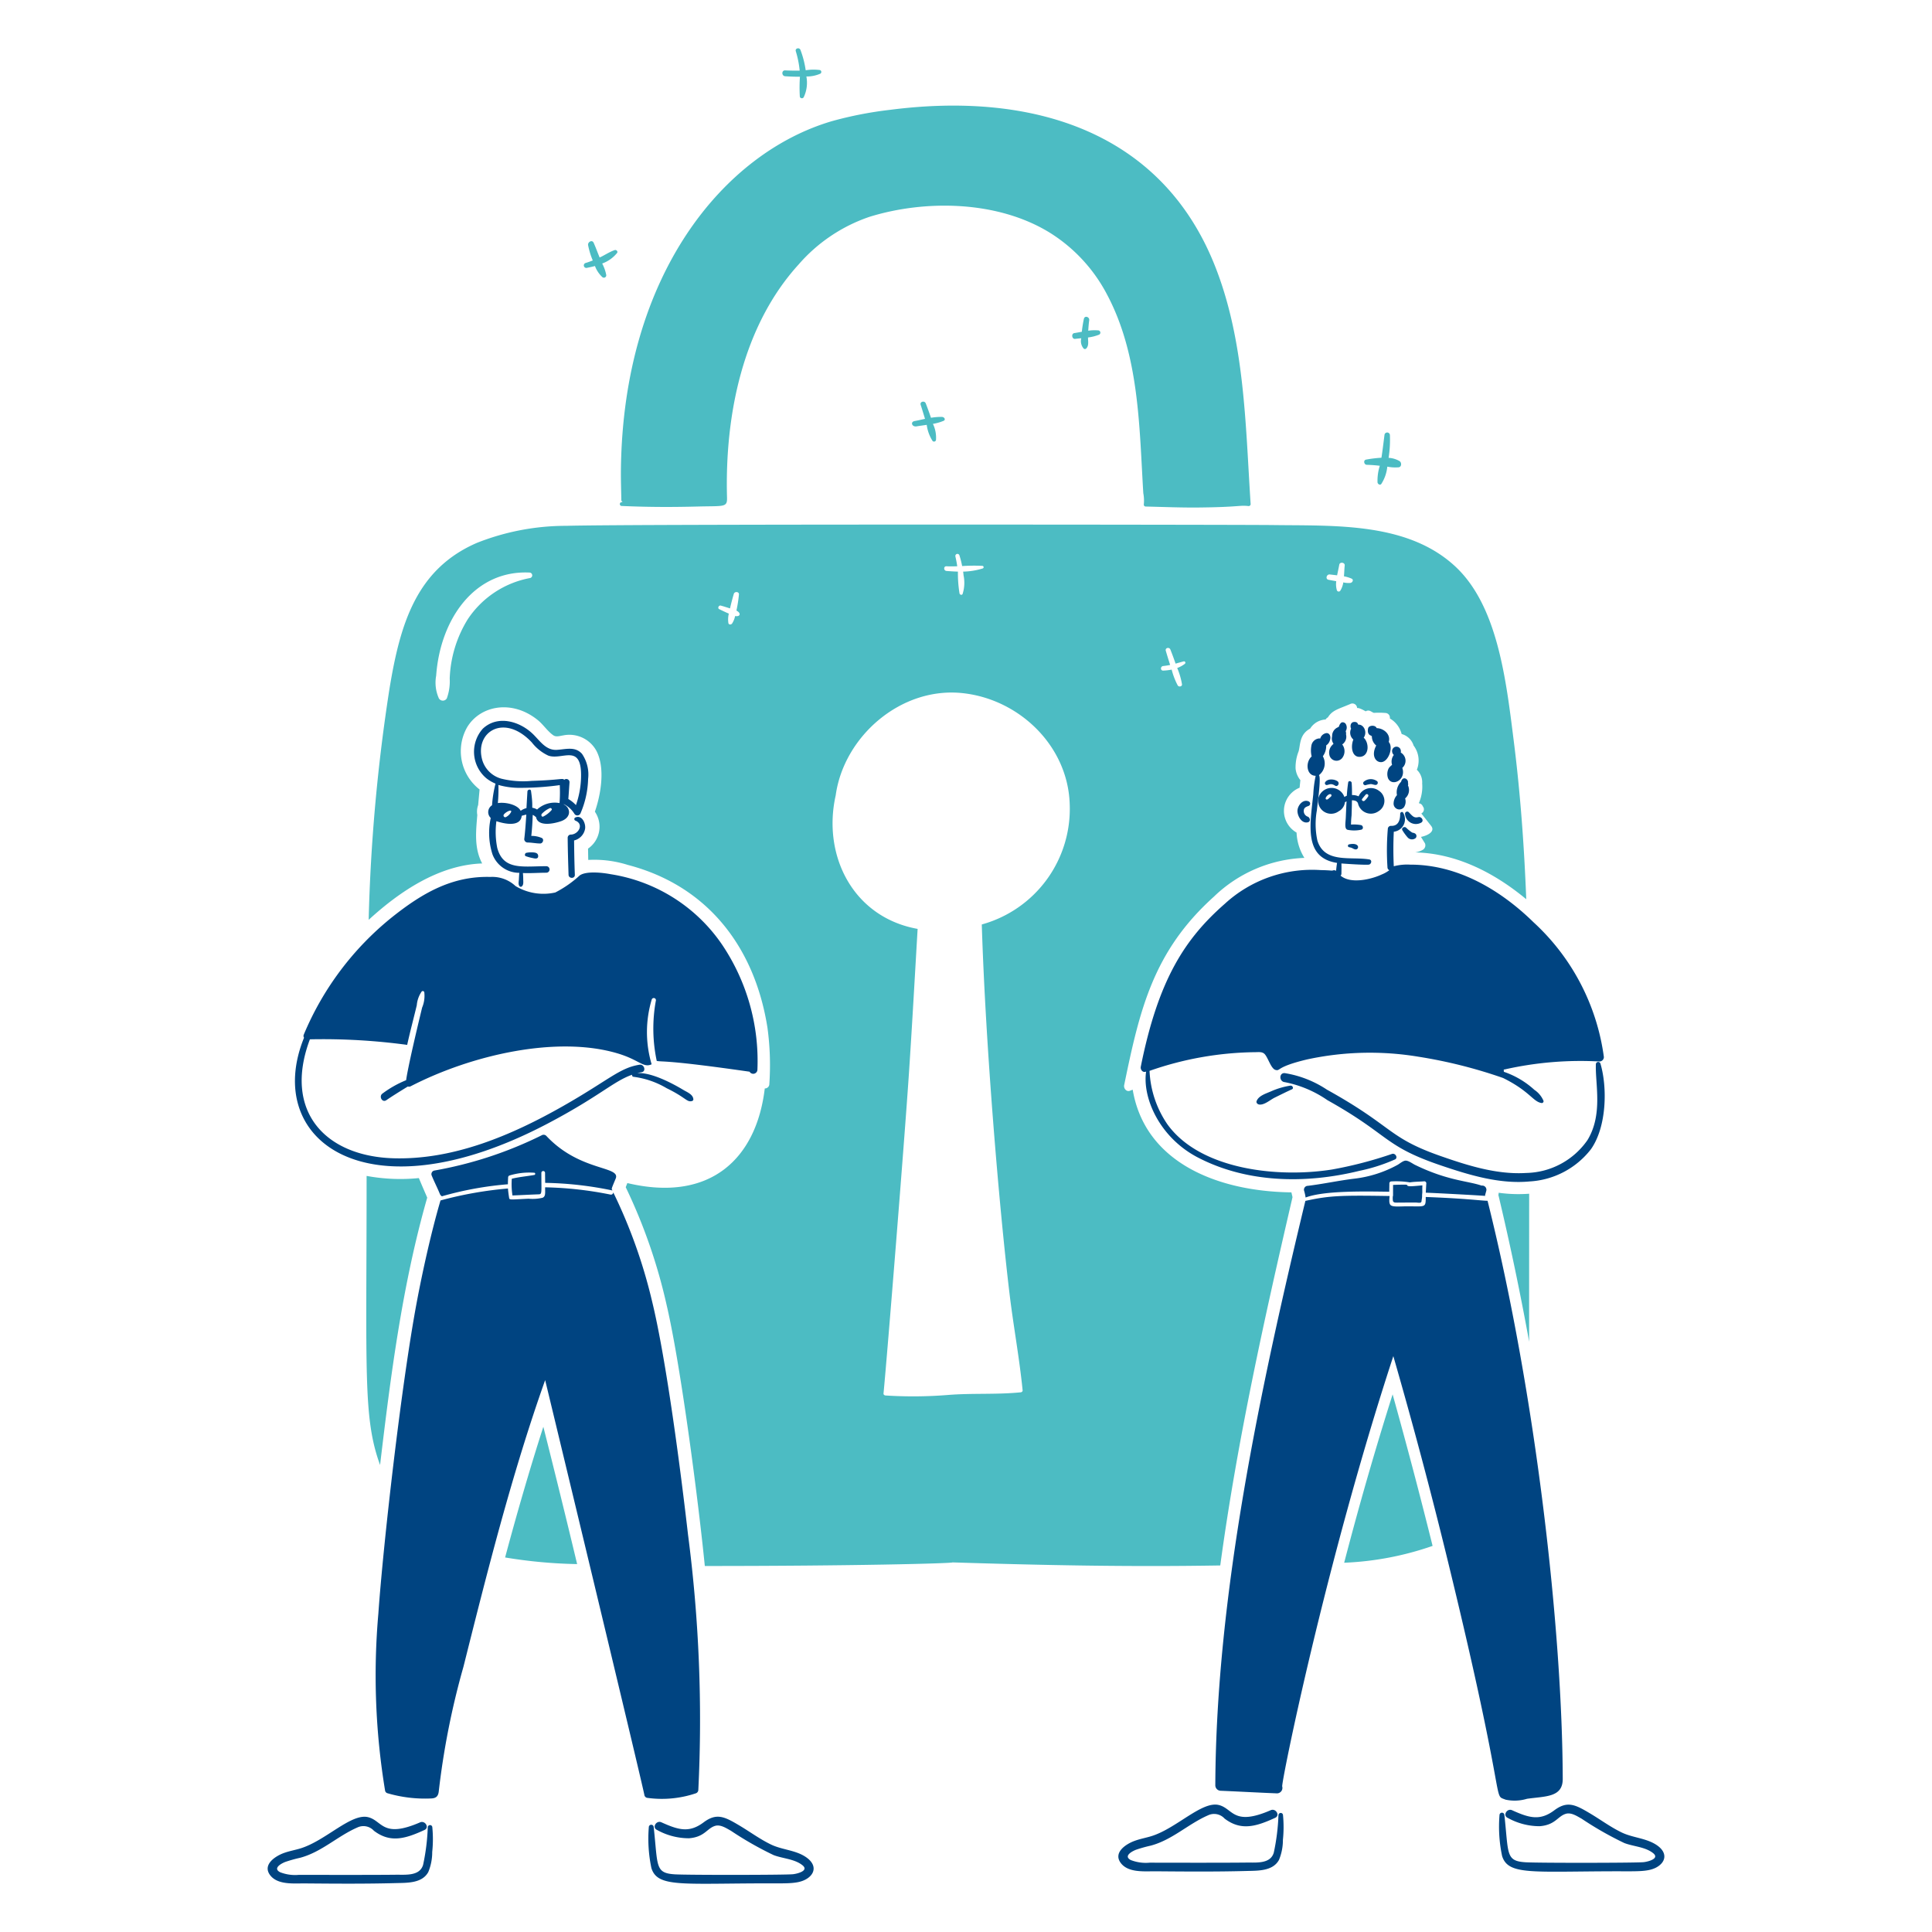 <svg viewBox="0 0 400 400" xmlns="http://www.w3.org/2000/svg"><g transform="matrix(2,0,0,2,0,0)"><path d="M139.148,161.774a31.7,31.7,0,0,0,9.154-1.743q-1.956-7.877-4.138-15.687C142.273,150.321,140.67,155.934,139.148,161.774Z" fill="#4cbcc3"></path><path d="M150.72,113.8c.112.1.124.112.09.078S150.754,113.835,150.72,113.8Z" fill="#4cbcc3"></path><path d="M155.139,123.473a.708.708,0,0,1-.033.247c.011.011.011.034.022.045q1.788,7.522,3.171,15.136c-.011-.652,0-10.863,0-15.327A14.879,14.879,0,0,1,155.139,123.473Z" fill="#4cbcc3"></path><path d="M125.721,27.4C120.184,13.61,106.908,9.471,92.165,11.367a39.177,39.177,0,0,0-6.027,1.17c-11.125,3.256-21.663,15.8-21.862,36.176-.01,1.035.029,2.058.045,3.081a.113.113,0,0,0,.1.113l-.012.078a.2.2,0,1,0-.022.394c2.94.131,5.481.117,7.849.056,2.75-.071,3.054.111,3.025-.933-.237-8.609,1.657-17.791,7.4-24.11a16.925,16.925,0,0,1,7.354-4.948c5.72-1.772,13.213-1.71,18.656,1.642a16.588,16.588,0,0,1,5.927,6.4c3.361,6.315,3.339,13.788,3.756,20.568a4.093,4.093,0,0,1,.056,1.136.2.2,0,0,0,.191.247c1.823.04,3.644.119,5.465.1,4.3-.041,4.207-.264,5.2-.147a.208.208,0,0,0,.2-.2C128.926,43.934,128.865,35.232,125.721,27.4Z" fill="#4cbcc3"></path><path d="M44.226,123.979c-.292-.675-.585-1.35-.866-2.025a19.2,19.2,0,0,1-5.409-.224c0,20.448-.375,25.067,1.394,29.924C40.432,142.529,41.614,133.121,44.226,123.979Z" fill="#4cbcc3"></path><path d="M56.247,147.7c-1.4,4.333-2.847,9.361-3.958,13.528a50.82,50.82,0,0,0,7.456.686Q58.041,154.791,56.247,147.7Z" fill="#4cbcc3"></path><path d="M55.707,88.556c-.035-.249-.292-.3-.506-.315a2.465,2.465,0,0,0-.719.045c-.147.033-.208.3-.045.348a4.62,4.62,0,0,0,.7.191C55.264,88.849,55.772,89.014,55.707,88.556Z" fill="#004481"></path><path d="M59.576,84.62a.177.177,0,0,0,0,.337c.912.368.292,1.434-.484,1.439a.328.328,0,0,0-.326.327c.011,1.282.05,2.552.09,3.834.013.416.67.428.652,0-.047-1.18-.067-2.373-.078-3.553a1.516,1.516,0,0,0,1.135-1.192C60.662,85.271,60.26,84.333,59.576,84.62Z" fill="#004481"></path><path d="M74.78,97.833A17.156,17.156,0,0,0,63.231,90.5c-.82-.158-2.536-.361-3.217.124a11.511,11.511,0,0,1-2.53,1.765,5.605,5.605,0,0,1-4.116-.663,3.514,3.514,0,0,0-2.609-.945c-3.981-.112-7.073,1.7-10.154,4.15a30.821,30.821,0,0,0-9.165,12.19.327.327,0,0,0,.034.3c-4.3,10.61,6.491,18.735,25.212,8.895,5.354-2.813,6.8-4.373,8.749-5.06a.168.168,0,0,0,.146.214,8.956,8.956,0,0,1,3.43,1.181c2.038.99,2.082,1.48,2.631,1.327a.18.18,0,0,0,.135-.18c-.034-.507-.641-.731-1.034-.968-1.231-.739-3.349-1.835-4.78-1.743.147-.033.293-.066.45-.09.507-.075.293-.854-.214-.776-2.051.318-3.215,1.607-7.883,4.263-5.405,3.073-11.4,5.6-17.587,5.42-7.1-.212-11.429-4.909-8.648-12.314a64.92,64.92,0,0,1,10.071.575c.239-1.118.718-2.95.994-4.106a2.913,2.913,0,0,1,.506-1.417.162.162,0,0,1,.27.067,3.16,3.16,0,0,1-.225,1.6c-1.561,6.446-1.653,7.512-1.653,7.512a11,11,0,0,0-2.451,1.383c-.405.293-.022.98.4.686.732-.5,1.484-.955,2.226-1.417a.376.376,0,0,0,.293-.022c6.357-3.28,15.2-5.265,21.433-3.4,2.247.673,2.64,1.524,3.512,1.124a11.735,11.735,0,0,1,.008-6.7.222.222,0,0,1,.427.124,16.082,16.082,0,0,0,.094,6.229c.643.117,1.015-.121,9.611,1.114a.435.435,0,0,0,.81-.191A21.556,21.556,0,0,0,74.78,97.833Z" fill="#004481"></path><path d="M83.315,192.171c-1.053-.659-2.383-.688-3.5-1.226-1.169-.564-2.2-1.336-3.307-1.99-1.512-.9-2.334-1.308-3.677-.3-1.484,1.109-2.6.785-4.363-.011-.528-.238-.991.542-.461.787a6.8,6.8,0,0,0,3.317.866c1.631-.129,1.844-1.021,2.7-1.282.562-.172,1.171.246,1.642.506a35.021,35.021,0,0,0,4.42,2.519c.954.364,2.159.393,2.98,1.046.72.573-.54.887-.979.933-.8.083-10.944.093-12.235.011-2.066-.131-1.737-.857-2.181-4.88a.253.253,0,0,0-.506,0,14.7,14.7,0,0,0,.269,4.239c.632,1.994,3.062,1.591,11.786,1.575,2.142,0,3.259.057,4.1-.36C84.4,194.068,84.649,193.005,83.315,192.171Z" fill="#004481"></path><path d="M44.282,189.168a21.933,21.933,0,0,1-.483,3.88c-.352,1.18-1.811,1.012-2.789,1.023-2.733.033-9.435.012-10.054.012a4.264,4.264,0,0,1-1.956-.27c-.777-.4.078-.89.539-1.069a14.547,14.547,0,0,1,1.53-.427c2.227-.595,3.858-2.235,5.926-3.137a1.462,1.462,0,0,1,1.709.337c1.7,1.3,3.276.825,5.241-.079.53-.244.066-1.015-.461-.787-3.914,1.7-3.886-.184-5.387-.54-1.755-.416-4.387,2.43-6.972,3.228-.585.18-1.192.282-1.766.494-.887.329-2.2,1.2-1.405,2.272.778,1.044,2.474.856,3.61.866,3.137.027,6.286.051,9.423-.034,1.159-.031,2.708.033,3.351-1.147a5.362,5.362,0,0,0,.405-2.069,12.664,12.664,0,0,0,.011-2.553A.236.236,0,1,0,44.282,189.168Z" fill="#004481"></path><path d="M171.378,190.923c-1.059-.65-2.383-.688-3.5-1.226-1.168-.564-2.2-1.337-3.306-1.991-1.512-.9-2.334-1.307-3.677-.3-1.484,1.109-2.6.785-4.363-.011-.528-.238-.991.542-.461.787a6.8,6.8,0,0,0,3.317.866c1.63-.129,1.844-1.021,2.7-1.282.562-.172,1.17.246,1.642.506a35.2,35.2,0,0,0,4.419,2.519c.955.364,2.16.393,2.98,1.045.721.573-.539.888-.978.934-.795.083-10.945.093-12.235.011-2.066-.131-1.737-.857-2.182-4.88a.253.253,0,0,0-.506,0,14.7,14.7,0,0,0,.27,4.239c.632,1.994,3.062,1.59,11.785,1.574,2.143,0,3.259.058,4.105-.359C172.467,192.819,172.718,191.744,171.378,190.923Z" fill="#004481"></path><path d="M132.345,187.909a21.911,21.911,0,0,1-.484,3.879c-.351,1.18-1.81,1.012-2.788,1.024-2.733.032-9.435.011-10.054.011a4.271,4.271,0,0,1-1.957-.27c-.776-.4.079-.889.54-1.068a14.8,14.8,0,0,1,1.53-.428c2.226-.594,3.858-2.235,5.926-3.137a1.464,1.464,0,0,1,1.709.337c1.7,1.3,3.275.826,5.241-.078.53-.244.066-1.016-.461-.788-3.914,1.7-3.886-.183-5.387-.539-1.755-.417-4.387,2.43-6.972,3.227-.585.18-1.192.283-1.766.5-.887.328-2.2,1.2-1.405,2.272.777,1.044,2.474.856,3.609.865,3.138.027,6.287.052,9.424-.033,1.158-.032,2.708.032,3.351-1.147a5.389,5.389,0,0,0,.405-2.07,12.8,12.8,0,0,0,.011-2.552A.236.236,0,1,0,132.345,187.909Z" fill="#004481"></path><path d="M139.643,87.7c.431.076.378.169.641.225.424.089.554-.763-.63-.517A.151.151,0,0,0,139.643,87.7Z" fill="#004481"></path><path d="M137.923,77.119a1.086,1.086,0,0,0-.315.978.753.753,0,0,0,1.327.383,1.152,1.152,0,0,0,.011-1.417.964.964,0,0,0,.394-1.035.7.7,0,0,0-.034-.337c0-.011.011-.011.011-.023a.708.708,0,0,0-.011-.731c-.1-.157-.382-.247-.517-.067a.714.714,0,0,0-.18.349.329.329,0,0,0-.1.067.964.964,0,0,0-.607.945.907.907,0,0,0,.146.764A1.313,1.313,0,0,0,137.923,77.119Z" fill="#004481"></path><path d="M140.1,76.557c-.3.731-.157,1.875.72,1.788.933-.093.933-1.451.349-1.979.408-.572.009-1.4-.563-1.35-.011-.034-.033-.056-.045-.09-.074-.209-.349-.214-.494-.169-.271.085-.312.456-.2.675A.933.933,0,0,0,140.1,76.557Z" fill="#004481"></path><path d="M141.926,76.152a.25.25,0,0,0,.09.056,1.221,1.221,0,0,0,.45.967c-.541,1.026-.07,1.752.528,1.721.736-.038,1.282-1.526.765-2.092.235-.737-.463-1.408-1.248-1.428-.136-.363-.842-.305-.889.045C141.559,75.74,141.616,76.048,141.926,76.152Z" fill="#004481"></path><path d="M143.782,79.492a1.3,1.3,0,0,0-.09,1.079c.422.913,1.9.157,1.473-1.079a.977.977,0,0,0-.158-1.586.576.576,0,0,0-.045-.371.454.454,0,0,0-.854.214.563.563,0,0,0,.18.405,1.116,1.116,0,0,0-.18,1.023A2.219,2.219,0,0,0,143.782,79.492Z" fill="#004481"></path><path d="M145.041,80.931a1.525,1.525,0,0,0-.427,1.383,1.308,1.308,0,0,0-.349.922.6.6,0,0,0,1.08.315,1.045,1.045,0,0,0,.112-.9,1.123,1.123,0,0,0,.293-1.35.32.32,0,0,0,0-.247C145.832,80.642,145.206,80.273,145.041,80.931Z" fill="#004481"></path><path d="M145.457,84.316a1.123,1.123,0,0,0,1.7.821c.271-.213-.022-.619-.315-.551-.451.105-.571-.05-1-.5A.23.23,0,0,0,145.457,84.316Z" fill="#004481"></path><path d="M146.2,86.194a3.8,3.8,0,0,1-.641-.517c-.193-.167-.539.056-.371.292a5.3,5.3,0,0,0,.529.72.6.6,0,0,0,.832.067.311.311,0,0,0-.135-.506A.883.883,0,0,0,146.2,86.194Z" fill="#004481"></path><path d="M138.2,81.325c.279.182.529-.26.258-.45-.336-.237-1.043-.291-1.281.112a.191.191,0,0,0,.157.282C137.584,81.249,137.776,81.045,138.2,81.325Z" fill="#004481"></path><path d="M141.173,80.931a.211.211,0,0,0,.2.349,2.992,2.992,0,0,1,.517-.113c.18,0,.338.09.518.09a.226.226,0,0,0,.157-.382A1.111,1.111,0,0,0,141.173,80.931Z" fill="#004481"></path><path d="M135.381,85.126c.327-.077.247-.481,0-.585a.612.612,0,0,1-.416-.607c.006-.315.215-.4.484-.5a.254.254,0,0,0,0-.484c-.587-.241-1.125.45-1.136.979S134.741,85.276,135.381,85.126Z" fill="#004481"></path><path d="M144.119,119.447a42.05,42.05,0,0,1-6.219,1.619c-5.732.908-13.712-.022-17.059-4.689A10.6,10.6,0,0,1,119,110.855a34.109,34.109,0,0,1,10.941-1.934c.349,0,.73-.066.979.2.365.395.655,1.527,1.136,1.642.519.125,0-.322,3.294-1.1a30.751,30.751,0,0,1,11.5-.27,50.243,50.243,0,0,1,8.748,2.2c2.741,1.355,3.1,2.444,3.959,2.587a.184.184,0,0,0,.225-.225,2.584,2.584,0,0,0-.945-1.136,8.979,8.979,0,0,0-3.16-1.867c0-.315-.054-.211.1-.247a35.7,35.7,0,0,1,9.795-.821.46.46,0,0,0,.461-.461,23.118,23.118,0,0,0-7.276-13.944c-3.425-3.356-7.86-5.983-12.786-5.972a5.368,5.368,0,0,0-1.686.169q-.086-1.788,0-3.576a1.3,1.3,0,0,0,.955-1.99c-.092-.122-.292-.023-.292.123,0,.653-.18,1.3-.967,1.26a.323.323,0,0,0-.315.315,26.6,26.6,0,0,0-.034,3.992.316.316,0,0,0,.192.281,3.37,3.37,0,0,1-.8.45c-1.073.5-3.2,1.012-4.251.112a.247.247,0,0,0,.09-.2c.006-.36.012-.709,0-1.057.1.009,2.266.167,2.812.123.292-.023.4-.483.078-.539-1.9-.327-4.627.44-5.375-1.946a8.019,8.019,0,0,1-.056-3.137c.061-.657.462-3.395.213-3.644a1.522,1.522,0,0,0,.405-1.956,1.812,1.812,0,0,0,.349-1.125.925.925,0,0,0,.349-.427c.232-.548-.058-.918-.394-.832a.781.781,0,0,0-.574.551c-.033,0-.078-.011-.112-.012a.893.893,0,0,0-.81.787,2.7,2.7,0,0,0,.034,1.08c-.678.6-.542,2,.416,2a11.97,11.97,0,0,0-.247,1.911c-.335,3.177-1,6.575,2.462,7.108-.045.269-.078.551-.1.82a.386.386,0,0,0-.326-.045c-.127.055-.1-.008-1.293-.033a13.354,13.354,0,0,0-9.885,3.475c-4.1,3.594-6.891,7.784-8.715,16.879-.059.292.191.641.517.517.012,0,.023-.011.034-.011-.4,2.721,1.39,6.824,5.342,8.884,5.056,2.636,11.119,2.77,16.722,1.394a17.933,17.933,0,0,0,3.666-1.169C144.749,119.908,144.49,119.357,144.119,119.447Z" fill="#004481"></path><path d="M165.676,110.1a.242.242,0,0,0-.472.067c-.077,2.053.751,5.189-.866,7.85a7.909,7.909,0,0,1-6.331,3.407c-3.025.193-6.061-.765-8.884-1.754-5.508-1.931-4.836-3.03-11.763-6.871a11.016,11.016,0,0,0-4.363-1.71c-.6-.049-.6.879,0,.934a11.725,11.725,0,0,1,4.42,1.867c6.529,3.65,5.771,4.737,11.819,6.781,2.9.98,6.028,1.927,9.131,1.63a8.644,8.644,0,0,0,6.331-3.34C166.341,116.623,166.4,112.536,165.676,110.1Z" fill="#004481"></path><path d="M130.085,113.981c-.072.19.112.341.27.36.538.067,1.138-.49,1.608-.719.587-.287,1.18-.586,1.776-.855.225-.1.057-.416-.157-.382a7.9,7.9,0,0,0-1.99.584C131.076,113.2,130.3,113.415,130.085,113.981Z" fill="#004481"></path><path d="M45.53,123.585c.091.223.2.2.2.259a35.069,35.069,0,0,1,6.848-1.249c0-.236.011-.483.023-.719a.206.206,0,0,1,.146-.191,7.037,7.037,0,0,1,2.575-.282c.112.014.113.2,0,.225-.785.146-1.563.2-2.339.394a7.506,7.506,0,0,0,.068,1.732c.854-.034,1.709-.081,2.575-.113.523-.019.416.093.416-2.226a.191.191,0,0,1,.382,0c0,.348.011.686.011,1.034a36.668,36.668,0,0,1,6.961.787c-.086-.216-.173,0,.338-1.225.556-1.332-3.7-.7-7.186-4.431a.392.392,0,0,0-.472-.056,40.909,40.909,0,0,1-11.133,3.654.385.385,0,0,0-.27.473C44.943,122.32,45.264,122.931,45.53,123.585Z" fill="#004481"></path><path d="M71.226,158.884c-.722-6.291-2.226-18.068-3.745-24.267a53.878,53.878,0,0,0-4-11.189.233.233,0,0,1-.281.236,37.677,37.677,0,0,0-6.77-.754c0,.587.066.934-.258,1.08a4.414,4.414,0,0,1-1.451.1c-1.789.08-1.979.149-2.013-.067-.052-.327-.1-.653-.124-.99a39.313,39.313,0,0,0-6.983,1.237c-.939,3.192-1.849,7.288-2.463,10.559-1.6,8.536-3.466,25.026-3.97,32.207a73.189,73.189,0,0,0,.7,18.353.348.348,0,0,0,.247.247,13.866,13.866,0,0,0,4.5.54c.54-.014.761-.237.81-.776a81,81,0,0,1,2.553-12.865c2.42-9.65,4.994-19.922,8.456-29.665.2.8,10.02,41.567,10.278,42.98a.368.368,0,0,0,.259.259,11.031,11.031,0,0,0,5.049-.462.383.383,0,0,0,.27-.348A148.18,148.18,0,0,0,71.226,158.884Z" fill="#004481"></path><path d="M147.245,122.708c-1.3.121-1.547.147-1.608-.068-.472-.011-.956,0-1.428.023v1.147h-.023c-.01.155-.042.63.113.63.112.084-.026.045,2.271.045.09,0,.417.056.5,0,.113-.09.076-.113.1-.259.02-.113.034-.225.045-.337a2.936,2.936,0,0,1,.023-.439C147.234,123.2,147.234,122.955,147.245,122.708Z" fill="#004481"></path><path d="M135.156,123.967c1.924-.723,6.024-.634,8.659-.6,0-.292.012-.584.012-.877a.2.2,0,0,1,.191-.191,8.935,8.935,0,0,1,1.934.1c.5-.078,1-.068,1.5-.112a.21.21,0,0,1,.2.2c-.023.326-.034.652-.056.979,1.039.037,5.7.284,6.173.337a.146.146,0,0,0-.045-.034c.045-.168.089-.326.135-.495a.432.432,0,0,0-.483-.539c-1.413-.492-3.513-.5-6.894-2.148-.248-.122-.674-.445-.967-.439-.27.006-.6.3-.821.428a12.251,12.251,0,0,1-4.487,1.439c-1.619.194-3.206.547-4.824.742a.4.4,0,0,0-.382.506A4.788,4.788,0,0,1,135.156,123.967Z" fill="#004481"></path><path d="M153.992,124.305c-.7-.011-2.161-.234-6.4-.394,0,1.137-.018.967-1.889.967-.817,0-1.579.1-1.777-.157-.176-.228-.079-.74-.079-.911-5-.076-6.2-.049-8.715.506-4.631,19.259-9.249,40.758-9.323,60.512a.568.568,0,0,0,.551.551c1.946.082,3.891.192,5.837.269a.565.565,0,0,0,.54-.708c-.164-.163,4.467-23.106,11.5-44.554Q147.3,151,149.91,161.718c6.289,25.8,4.517,24.005,5.949,24.583a4.431,4.431,0,0,0,2.215-.09c1.894-.273,3.706-.126,3.7-2.058C161.729,168.907,159.034,144.471,153.992,124.305Zm-21.3,60.579c-.012-.034,0-.056,0,0Z" fill="#004481"></path><path d="M144.884,47.735a2.485,2.485,0,0,0-1.136-.338,12.183,12.183,0,0,0,.135-2.361.282.282,0,0,0-.563,0c-.1.787-.191,1.563-.314,2.35a12.418,12.418,0,0,0-1.586.191c-.315.055-.225.531.067.54.45.014.9.045,1.35.1a5.1,5.1,0,0,0-.236,1.721c.022.169.257.336.393.157a4.024,4.024,0,0,0,.619-1.788,4.191,4.191,0,0,0,1.181.068C145.109,48.331,145.11,47.879,144.884,47.735Z" fill="#4cbcc3"></path><path d="M63.647,25.885c-.573.186-1.257.659-1.575.765-.213-.506-.394-1.024-.618-1.519-.158-.348-.629-.078-.574.248a7.928,7.928,0,0,0,.484,1.585c-.236.09-.483.184-.742.259a.262.262,0,0,0,.135.506c.27-.056.551-.112.832-.191a3.014,3.014,0,0,0,.765,1.147.244.244,0,0,0,.4-.236,4.192,4.192,0,0,0-.416-1.17,3.506,3.506,0,0,0,1.53-1.079C64.007,26.054,63.815,25.84,63.647,25.885Z" fill="#4cbcc3"></path><path d="M113.666,34.2a4.619,4.619,0,0,0-1.012.034c.023-.36.05-.721.1-1.08s-.473-.517-.551-.146a12.984,12.984,0,0,0-.213,1.338c-.27.045-.529.1-.776.135-.338.052-.259.638.079.6.2-.024.416-.045.641-.067a1.172,1.172,0,0,0,.247,1.068.191.191,0,0,0,.259,0c.3-.3.191-.742.191-1.147a4.415,4.415,0,0,0,1.091-.27A.235.235,0,0,0,113.666,34.2Z" fill="#4cbcc3"></path><path d="M97.5,43.158a6.341,6.341,0,0,0-1.124.09q-.253-.742-.54-1.485c-.125-.325-.64-.191-.528.147.159.483.3.967.449,1.45-.371.079-.731.166-1.068.225-.484.086-.282.638.2.551.326-.058.686-.1,1.046-.157a4.055,4.055,0,0,0,.608,1.675.21.21,0,0,0,.348-.09,3.273,3.273,0,0,0-.315-1.686,4.968,4.968,0,0,0,1.069-.3C97.934,43.484,97.788,43.168,97.5,43.158Z" fill="#4cbcc3"></path><path d="M84.878,7.251a5.32,5.32,0,0,0-1.473.023,9.845,9.845,0,0,0-.54-2.1c-.114-.3-.583-.181-.483.135a9.961,9.961,0,0,1,.4,2c-.494.012-1,0-1.5-.022-.394-.02-.382.583,0,.607.506.032,1.023.056,1.529.045a15.616,15.616,0,0,0-.011,2.081.222.222,0,0,0,.394.056,3.466,3.466,0,0,0,.281-2.159,3.442,3.442,0,0,0,1.45-.293A.207.207,0,0,0,84.878,7.251Z" fill="#4cbcc3"></path><path d="M147.29,87.971a2.308,2.308,0,0,1-.787.27c4.273.09,8.22,2.125,11.493,4.846-.214-5.557-.617-11.019-1.282-16.294-.793-6.291-1.641-14.026-6.05-18.139-4.948-4.615-12.478-4.212-18.87-4.3-3.374-.044-66.359-.113-73.14.079A25.1,25.1,0,0,0,49.365,56.2c-6.26,2.714-7.937,8.366-9.041,15.068a183.825,183.825,0,0,0-2.159,23.953c3.253-2.985,7.318-5.689,11.751-5.836-.861-1.608-.635-3.4-.506-5.016a2.015,2.015,0,0,1,.09-1.034c.045-.54.1-1.069.146-1.608a5.017,5.017,0,0,1-1.3-6.422c1.325-2.245,4.62-2.937,7.309-.775.586.47,1.012,1.158,1.62,1.585.3.214.708.058,1.045.011a3.183,3.183,0,0,1,3.419,1.6c.917,1.734.485,4.457-.157,6.3a2.753,2.753,0,0,1-.709,3.823c.011.394.011.776.023,1.17a11.531,11.531,0,0,1,4.093.517c8.375,2.184,13.176,8.651,14.462,16.879a28.656,28.656,0,0,1,.191,5.8.46.46,0,0,1-.473.461c-.862,7.254-5.631,11.834-14.225,9.795-.056.146-.113.281-.169.427a56.773,56.773,0,0,1,4.24,12.224c1.514,6.493,3.349,20.892,3.947,26.989,15.379,0,25.544-.265,25.651-.371,9.456.293,18.094.475,27.708.315,1.741-12.833,4.569-25.582,7.479-38.122-.034-.169-.079-.338-.113-.5-7.65-.093-15.159-3.083-16.429-10.627-.1.034-.2.077-.3.112-.362.129-.652-.258-.585-.584,1.612-7.825,3.009-13.859,9.289-19.511a14.278,14.278,0,0,1,9.367-4.015,5.387,5.387,0,0,1-.809-2.62,2.584,2.584,0,0,1,.315-4.644c.022-.259.056-.529.078-.787a2.231,2.231,0,0,1-.495-1.192,4.475,4.475,0,0,1,.315-1.789c.188-.677.076-1.749,1.192-2.35a2.02,2.02,0,0,1,1.6-.944c.011-.012.023-.034.034-.045a.484.484,0,0,1,.2-.169c.469-.755,1.046-.846,2.306-1.383a.486.486,0,0,1,.7.281c.073.321-.162-.141.911.472.371-.228.6.088.854.158a8.012,8.012,0,0,1,1.181.011.481.481,0,0,1,.472.472v.1a2.611,2.611,0,0,1,1.215,1.608,1.78,1.78,0,0,1,1.237,1.192,2.577,2.577,0,0,1,.337,2.508,1.781,1.781,0,0,1,.551,1.417,4.248,4.248,0,0,1-.348,2.047.5.5,0,0,1,.416.326.471.471,0,0,1-.158.731q.507.64,1.013,1.282c.454.579-.33,1-1.046,1.147.135.225.281.45.416.675A.539.539,0,0,1,147.29,87.971ZM54.83,59.846a9.911,9.911,0,0,0-6.41,4.262,12.5,12.5,0,0,0-1.866,6.129,5.174,5.174,0,0,1-.3,2.058.476.476,0,0,1-.821,0,3.976,3.976,0,0,1-.281-2.351c.416-5.818,3.946-10.953,9.682-10.672A.288.288,0,0,1,54.83,59.846ZM76.1,63.771a2.333,2.333,0,0,1-.314.776c-.092.134-.346.145-.383-.045a2.517,2.517,0,0,1,.045-.979c-.337-.146-.66-.3-.989-.461-.212-.1-.056-.428.157-.371.327.088.641.191.956.292.112-.506.243-1,.393-1.506.083-.28.566-.236.529.067a14.022,14.022,0,0,1-.259,1.664C76.757,63.472,76.631,63.878,76.1,63.771ZM97.979,58.62c.371.019.742.012,1.113,0-.045-.348-.116-.685-.191-1.023a.216.216,0,0,1,.416-.113A8.862,8.862,0,0,1,99.6,58.6a18.031,18.031,0,0,1,2.092-.023.138.138,0,0,1,.034.27,7.246,7.246,0,0,1-2.024.326c.022.124.033.259.045.383a3.82,3.82,0,0,1-.1,1.934c-.069.145-.261.091-.315-.045a12.892,12.892,0,0,1-.168-2.272c-.394-.011-.787-.036-1.181-.067C97.664,59.079,97.664,58.6,97.979,58.62ZM101.634,95.7c.391,12.582,1.8,29.234,2.856,38.089.4,3.385,1.034,6.747,1.372,10.143.011.112-.1.192-.2.2-2.539.254-5.095.068-7.625.282a44.931,44.931,0,0,1-6.376.045c-.1-.012-.213-.09-.2-.2.385-3.991,2.171-26.19,2.642-33.3.327-4.936.6-9.862.889-14.8-6.682-1.2-9.885-7.589-8.479-13.831.838-6.076,6.745-11.285,13.179-10.571,5.859.65,10.853,5.476,11.043,11.47A12.41,12.41,0,0,1,101.634,95.7Zm21.017-26.977a2.974,2.974,0,0,1-.787.427,7.382,7.382,0,0,1,.495,1.687c.023.247-.326.3-.439.123a7.422,7.422,0,0,1-.629-1.641,5.509,5.509,0,0,1-.877.1c-.315.011-.3-.447,0-.472a6.952,6.952,0,0,0,.719-.113c-.157-.483-.307-.977-.45-1.462-.092-.314.361-.416.473-.135.192.483.371.967.54,1.462.281-.079.561-.159.843-.236A.143.143,0,0,1,122.651,68.719Zm17.15-8.378a2.308,2.308,0,0,1-.743-.056,2.266,2.266,0,0,1-.314.865.2.2,0,0,1-.349-.044,2.276,2.276,0,0,1-.067-.945c-.27-.045-.528-.093-.8-.146-.359-.071-.2-.6.146-.551.237.032.484.056.743.09.078-.394.167-.776.224-1.1s.6-.237.563.078-.045.72-.079,1.125a3.506,3.506,0,0,1,.787.236C140.16,60.006,140.015,60.309,139.8,60.341Z" fill="#4cbcc3"></path><path d="M60.251,78.041c-.708-.8-1.676-.472-2.6-.416-1.125.068-1.732-.9-2.452-1.608-1.36-1.339-3.661-2.042-5.217-.585a3.588,3.588,0,0,0,.371,5.139,4.039,4.039,0,0,0,.944.551,11.949,11.949,0,0,0-.36,2.238.834.834,0,0,0-.135,1.316,7.255,7.255,0,0,0,.18,3.767,2.962,2.962,0,0,0,2.778,1.912c-.022.225-.034.461-.045.686s-.087.492.056.686a.169.169,0,0,0,.248.034c.2-.176.146-.473.146-.72a6.419,6.419,0,0,0-.034-.664c.81.034,1.653-.033,2.44-.033a.338.338,0,0,0,0-.675c-2.446,0-4.458.457-5.094-1.889a8.425,8.425,0,0,1-.09-2.767H51.4c.743.248,2.429.641,2.6-.506a.085.085,0,0,1,.011-.056c.147-.045.315-.09.473-.124-.057.844-.111,1.7-.214,2.542a.358.358,0,0,0,.349.348c.438,0,.866.1,1.3.1.281,0,.439-.441.158-.574A2.708,2.708,0,0,0,55,86.531c.079-.719.124-1.45.146-2.17a.672.672,0,0,1,.225.135.231.231,0,0,0,.113.067c.191,1.069,1.877.695,2.586.45,1.1-.38,1.026-1.376.292-1.743,0-.011,0-.011.012-.022a2.64,2.64,0,0,1,1.09,1,.358.358,0,0,0,.641-.079,9.539,9.539,0,0,0,.776-3.531A3.8,3.8,0,0,0,60.251,78.041Zm-7.332,5.994a1.223,1.223,0,0,1-.574.562.18.18,0,0,1-.2-.258C52.3,84.085,52.981,83.722,52.919,84.035Zm4.183-.18a2.816,2.816,0,0,1-.866.675c-.169.065-.239-.16-.157-.27a2.579,2.579,0,0,1,.854-.607C57.057,83.619,57.17,83.754,57.1,83.855Zm.821-.72A2.7,2.7,0,0,0,55.6,83.8c-.844-.482-.281.507-.63-1.923-.032-.225-.359-.146-.371.056q-.05.861-.1,1.721a1.808,1.808,0,0,0-.6.281c-.325-.651-1.595-.923-2.362-.8a15.1,15.1,0,0,0,.057-1.878,7.935,7.935,0,0,0,2.327.3,30.129,30.129,0,0,0,4.026-.281A14.584,14.584,0,0,1,57.923,83.135Zm2.226-2.6a9.378,9.378,0,0,1-.528,2.811,3.316,3.316,0,0,0-.787-.63c.045-.573.081-1.158.123-1.732a.331.331,0,0,0-.551-.258c-.165-.207-.283.013-3.362.112a9.493,9.493,0,0,1-3.126-.225,2.842,2.842,0,0,1-1.991-1.923c-.837-2.92,2.261-4.9,5.128-1.833a4.626,4.626,0,0,0,1.7,1.361C58.2,78.746,60.268,76.839,60.149,80.538Z" fill="#004481"></path><path d="M142.736,81.853a1.373,1.373,0,0,0-2.092.585,1.562,1.562,0,0,0-.686-.135c0-.416,0-.843-.034-1.259-.013-.191-.327-.259-.359-.045-.071.46-.113.922-.147,1.383a.83.83,0,0,0-.247.124,1.409,1.409,0,0,0-2.676.056,1.34,1.34,0,0,0,2.091,1.417,1.221,1.221,0,0,0,.641-.934c.056-.033.113-.056.169-.09-.021.269-.075,1.564-.079,1.665-.025.579-.164,1.193.191,1.282a3.435,3.435,0,0,0,1.406-.012c.248-.055.214-.394,0-.472a4.08,4.08,0,0,0-1.057-.056,8.712,8.712,0,0,1,.056-.945c.053-1.5.025-1.316.045-1.574.553.031.506.208.607.259a1.368,1.368,0,0,0,2.137.877A1.248,1.248,0,0,0,142.736,81.853Zm-4.959.608c-.151.128-.224.2-.269.237-.173.148-.342.041-.249-.147s.408-.467.563-.282A.175.175,0,0,1,137.777,82.461Zm3.857-.023a1.716,1.716,0,0,1-.36.439c-.126.138-.38-.024-.259-.18s.2-.249.36-.439A.159.159,0,0,1,141.634,82.438Z" fill="#004481"></path></g></svg>